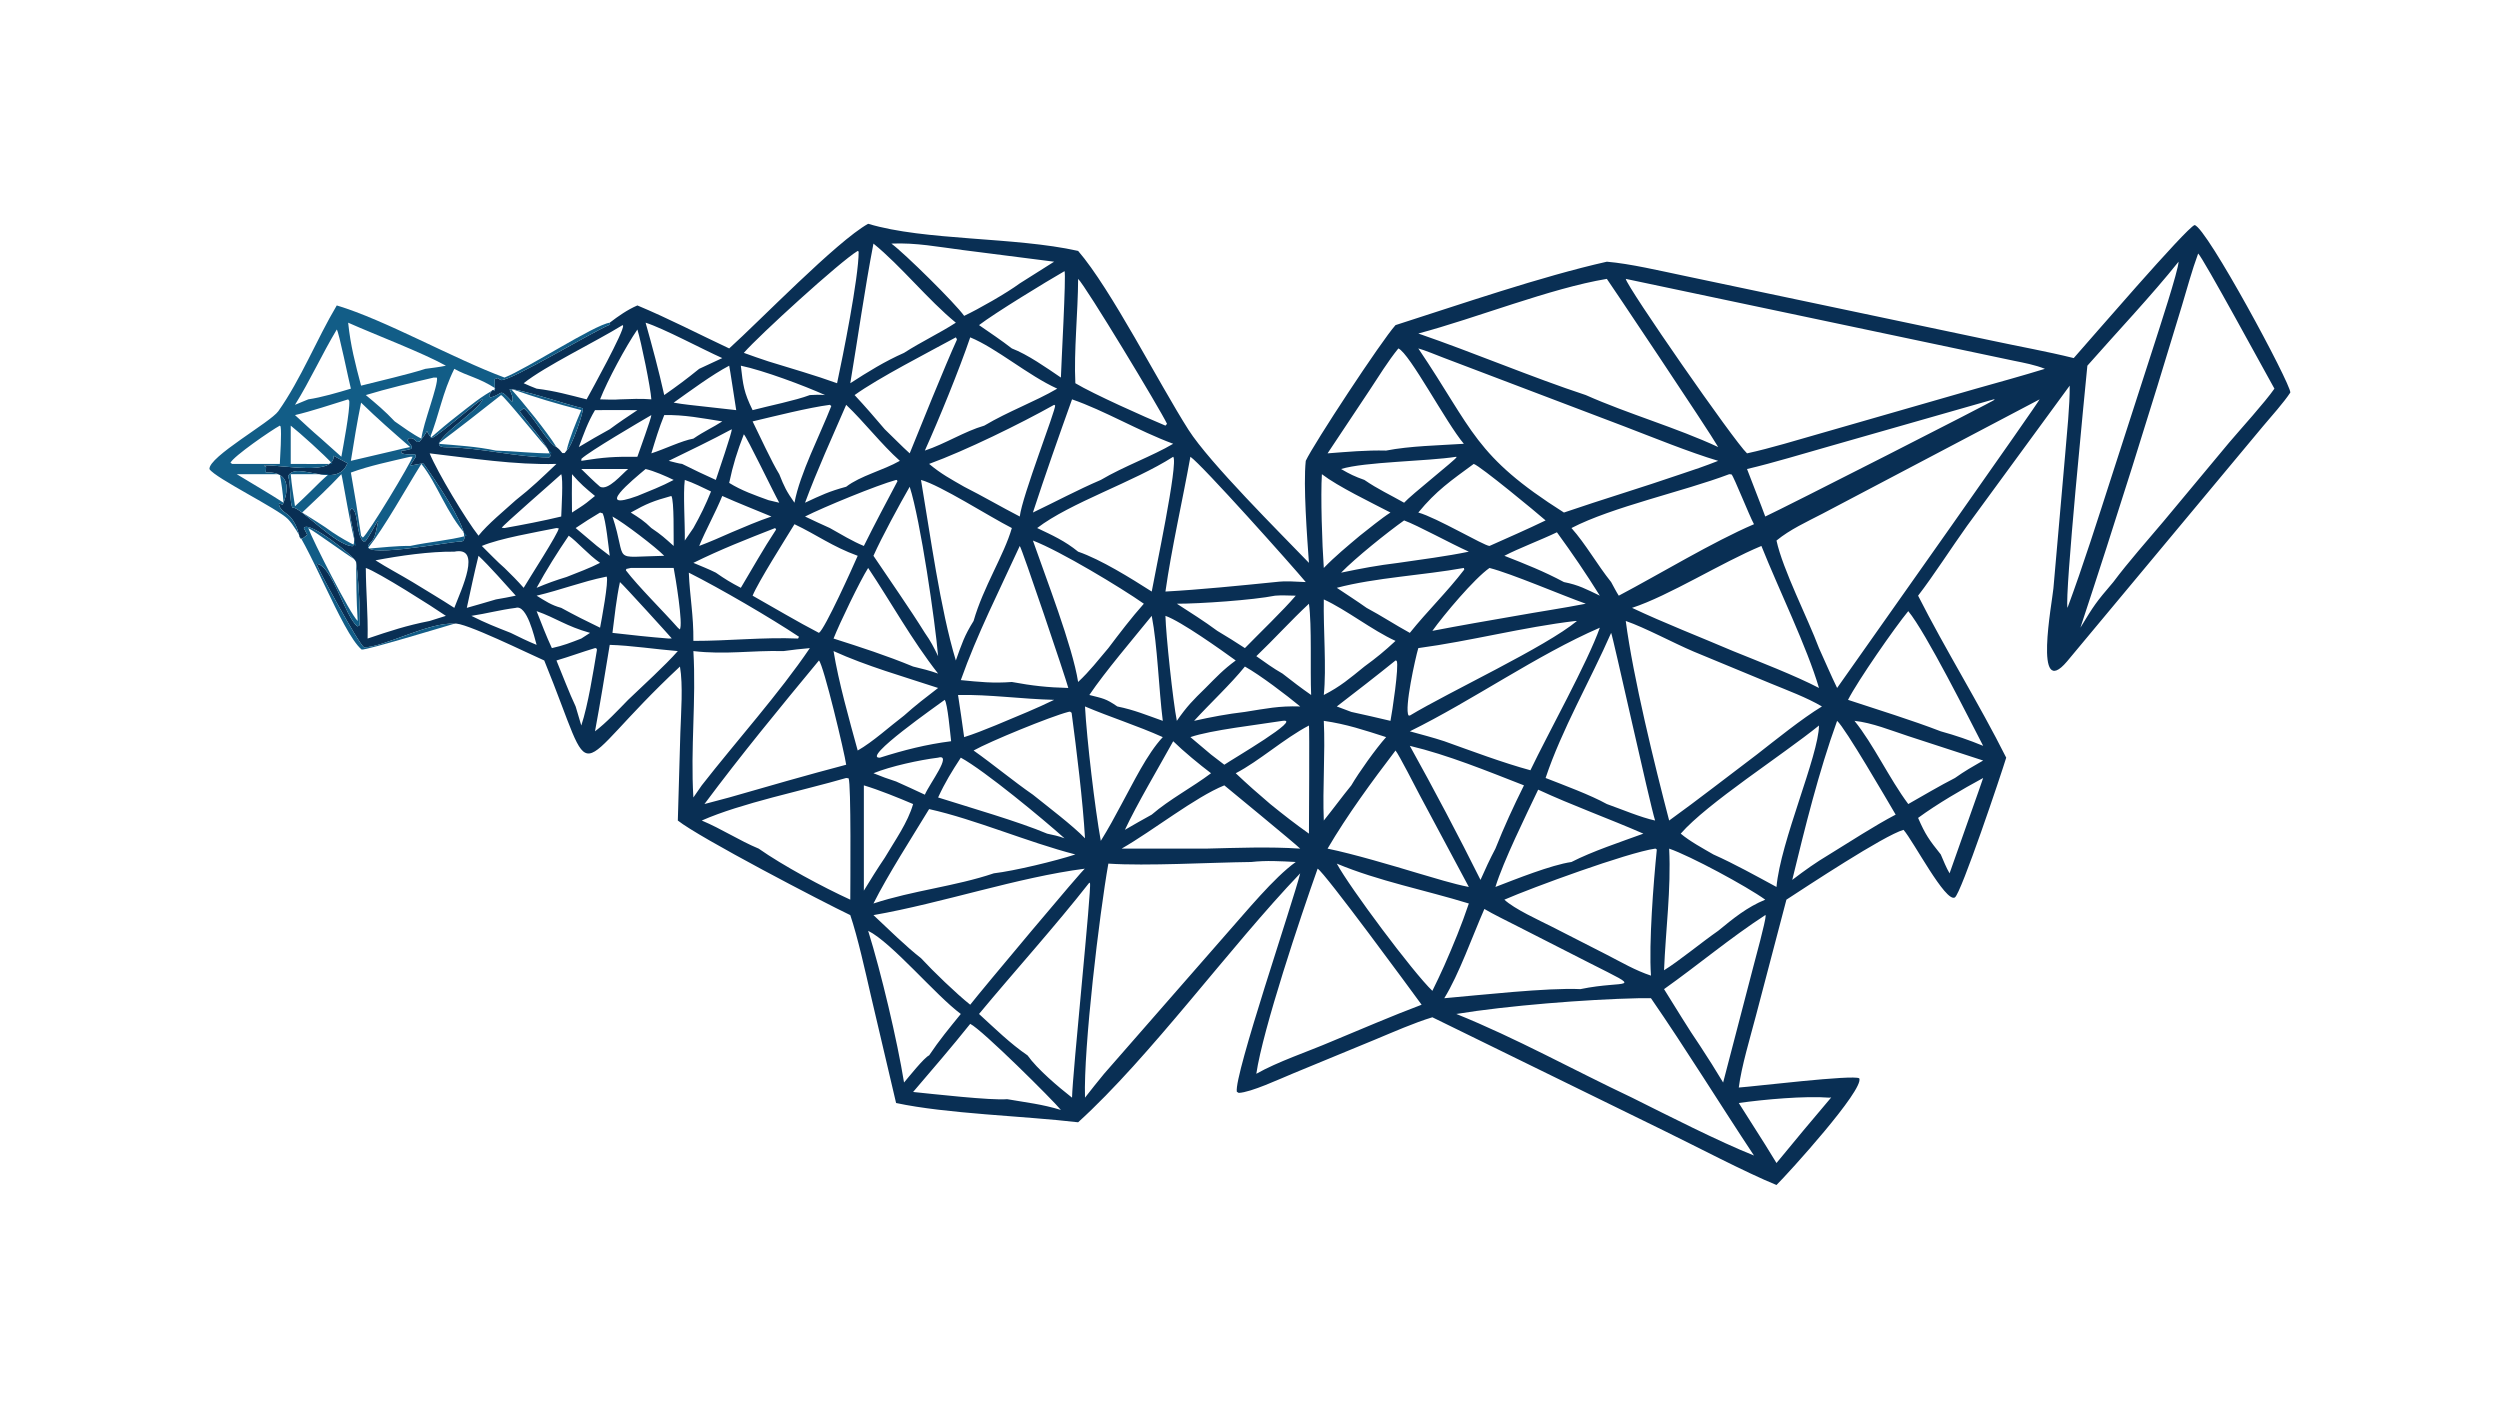 <?xml version="1.0" encoding="UTF-8"?> <svg xmlns="http://www.w3.org/2000/svg" xmlns:xlink="http://www.w3.org/1999/xlink" width="3839" height="2160" viewBox="0 0 3839 2160"><path fill="#092F54" transform="matrix(4.219 0 0 4.219 6.10352e-05 0)" d="M315.984 81.451C336.637 87.677 369.267 86.154 392.407 91.326C404.346 105.136 421.914 139.727 432.584 156.452C440.252 168.47 465.958 194 476.42 204.865C475.755 195.516 474.318 176.666 475.26 167.735C478.098 161.599 502.807 124.027 507.932 118.333C531.605 110.755 560.869 100.657 584.849 95.251C593.324 95.968 604.389 98.594 612.989 100.383L725.197 124.024C735.193 126.176 744.732 127.845 754.785 130.332C760.36 124.062 795.896 82.789 798.775 81.917C803.112 82.691 833.783 139.666 833.618 142.866C831.363 146.345 826.512 151.784 823.616 155.21L752.328 240.759C740.059 255.23 746.929 219.257 747.385 214.154L751.692 165.105C752.297 157.658 753.391 147.628 753.312 140.365L715.971 191.376C710.449 199.076 703.681 209.635 698.134 216.81C708.083 236.472 720.409 256.209 730.206 275.767C728.446 281.613 713.736 325.352 711.511 326.652C708.143 328.62 696.402 306.092 692.837 302.04C685.708 304.06 657.368 322.807 650.207 327.454L639.119 369.656C637.086 377.412 633.82 388.248 632.869 395.833C638.47 395.458 674.649 391.047 676.726 392.485C678.57 396.577 650.952 427.013 646.594 431.31C635.561 426.832 616.849 416.996 605.511 411.476L521.344 370.263C514.881 372.199 506.953 375.699 500.605 378.335L470.675 390.689C465.882 392.655 455.269 397.623 450.849 397.785L450.169 397.371C449.08 391.499 470.684 328.181 473.241 317.865C447.433 344.875 418.642 384.695 392.407 408.48C372.529 406.15 344.554 405.408 326.151 401.464L316.943 362.235C315.025 353.884 312.179 341.039 309.482 333.076C299.529 328.339 254.507 304.881 246.71 298.651L247.629 266.671C247.868 259.54 248.657 249.323 247.486 242.604C205.949 281.382 217.853 288.88 198.09 240.396C193.454 238.415 168.254 225.979 165.357 227.017C161.221 228.241 133.23 236.718 131.621 236.427C124.21 230.084 112.307 196.698 104.806 188.936C101.162 185.165 78.349 174.042 76.234 170.734C75.924 166.24 98.482 153.657 101.305 149.661C109.56 137.976 115.226 123.548 122.575 111.171C140.177 116.435 164.84 130.46 183.62 137.419C191.591 134.326 216.362 118.202 221.925 117.448C225.114 115.023 228.293 112.773 231.992 111.171C243.364 115.919 254.244 121.585 265.404 126.82C276.276 117.059 304.574 87.786 315.984 81.451ZM183.62 137.419C164.84 130.46 140.177 116.435 122.575 111.171C115.226 123.548 109.56 137.976 101.305 149.661C98.482 153.657 75.924 166.24 76.234 170.734C78.349 174.042 101.162 185.165 104.806 188.936C112.307 196.698 124.21 230.084 131.621 236.427C133.23 236.718 161.221 228.241 165.357 227.017C156.204 226.357 140.044 235.435 132.509 235.632C130.543 234.428 115.206 206.254 115.246 205.243C120.763 205.475 125.632 224.54 130.066 227.981L130.781 227.708C131.436 225.692 130.249 207.575 129.585 204.447C129.22 202.732 112.263 189.163 110.576 192.182L111.838 194.65C107.703 198.319 110.258 194.292 106.138 188.702C104.687 186.734 101.661 185.922 101.516 183.281L102.888 183.655C102.913 183.637 108.732 171.447 96.742 171.956L96.859 169.819L96.075 169.588L96.188 169.359C103.702 169.253 121.505 173.273 121.483 165.863C121.229 165.825 126.42 168.582 126.441 168.597C122.724 178.529 107.715 167.397 104.888 173.295C105.933 176.401 105.385 183.788 106.551 184.822C108.601 183.849 122.394 198.899 128.44 198.799C130.187 195.956 126.854 188.998 127.472 185.463L128.078 185.085C130.605 186.307 129.411 194.02 132.172 197.031L133.029 197.003C134.387 195.205 136.282 191.63 137.456 189.564L137.628 189.863C136.963 192.321 136.845 195.665 134.909 197.446C127.541 204.227 164.318 196.986 167.447 197.137C174.504 197.477 156.064 171.37 154.234 168.844C153.89 168.369 150.589 169.389 149.379 169.412C149.472 168.957 150.97 166.898 151.365 166.211L151.087 165.33C149.51 165.362 147.458 165.572 146.117 164.89L146 164.121C147.579 163.923 148.092 163.836 149.64 163.385L149.963 162.629C149.324 161.596 149.023 161.186 148.23 160.265L148.935 159.481C150.463 159.357 150.375 159.732 151.904 160.882L152.789 160.694C160.37 151.282 151.793 154.416 157.215 159.442C160.611 157.797 174.121 145.75 175.601 145.369C174.977 149.188 152.719 162.771 162.167 162.777C174.147 162.784 188.235 166.487 199.889 166.475L200.353 165.98C200.157 162.932 191.558 153.113 189.129 149.779L190.624 148.578C193.614 150.706 199.662 161.822 202.534 162.714C203.486 163.408 203.968 163.976 204.681 164.912L205.502 164.908L206.216 163.998C208.111 162.775 212.454 149.916 212.158 148.598C206.893 147.519 188.678 141.209 185.45 141.719C186.048 143.028 187.009 144.843 186.391 146.233C181.347 140.883 183.489 143.402 178.462 144.69L178.052 144.015C180.049 138.796 180.27 146.211 180.063 138.032L181.05 137.605L182.333 138.346C185.873 138.752 215.42 120.81 222.061 118.137L221.925 117.448C216.362 118.202 191.591 134.326 183.62 137.419ZM635.871 165.009C644.529 163.129 654.231 160.122 662.896 157.665L719.242 141.459C727.51 139.132 736.095 136.766 744.293 134.243C740.721 132.802 736.704 132.059 732.933 131.292L591.73 101.503C592.065 104.277 631.225 160.731 635.871 165.009ZM646.594 196.745C648.888 207.335 657.972 224.98 662.06 235.893C664.17 240.523 666.446 245.866 668.658 250.4C682.144 231.348 742.326 146.003 742.354 145.354L663.281 186.993C657.644 189.923 651.46 192.733 646.594 196.745ZM757.209 228.464C762.24 220.207 762.727 219.413 769.18 211.859C774.758 204.399 781.521 196.837 787.569 189.638L811.339 161.098C815.447 156.25 824.495 146.294 827.829 141.459C824.47 135.496 801.696 93.538 800.07 92.275C797.82 98.341 795.999 105.154 794.12 111.386C782.484 149.968 769.844 190.231 757.209 228.464ZM403.412 314.331C400.146 332.729 394.35 381.298 394.909 399.518C397.212 396.563 399.469 393.718 401.856 390.831L446.472 339.805C453.485 331.939 463.61 319.491 471.619 313.741C466.103 313.459 460.952 313.117 455.423 313.741C440.456 313.916 417.326 315.271 403.412 314.331ZM516.224 121.389C536.362 128.321 557.519 137.32 577.184 143.795C592.716 150.7 610.135 155.631 625.373 162.714C621.829 156.532 584.968 101.548 584.849 101.503C564.309 104.916 537.197 115.82 516.224 121.389ZM569.229 186.551C583.39 181.705 597.702 177.428 611.735 172.592C616.518 171.017 620.671 169.606 625.373 167.735C614.956 164.634 601.51 159.148 591.199 155.2L525.43 130.217C523.247 129.382 518.219 127.316 516.224 126.82C536.398 156.714 536.514 165.826 569.229 186.551ZM607.528 298.651C618.108 291.034 628.954 282.516 639.437 274.632C646.318 269.279 655.854 261.548 663.137 257.133C657.717 253.92 650.402 251.194 644.479 248.759L616.457 237.158C608.962 233.975 598.798 228.46 591.73 226.015C594.431 246.647 602.208 278.27 607.528 298.651ZM530.062 369.056C551.795 377.817 572.793 389.496 594.014 399.518C606.66 405.814 625.6 415.496 638.404 420.582C625.965 401.823 613.599 381.715 600.909 363.327L596.274 363.327C577.484 363.734 548.498 366.026 530.062 369.056ZM457.264 390.831C465.11 386.38 476.011 382.777 484.534 379.119C495.23 374.688 506.644 369.753 517.43 365.693C513.696 360.579 482.156 317.566 479.581 316.166C473.463 333.38 459.604 374.759 457.264 390.831ZM317.912 333.076C323.04 337.88 329.827 344.568 335.218 348.743C339.622 353.515 348.047 361.648 353.133 365.693C356.501 361.294 395.22 315.044 394.909 316.166C370.387 319.313 342.984 328.699 317.912 333.076ZM571.968 192.191C577.162 198.015 581.345 205.553 586.409 211.859C587.161 213.216 588.38 215.592 589.19 216.81C604.025 208.985 623.509 197.171 638.404 190.8C636.732 187.783 631.067 173.445 630.238 172.677L629.398 172.592C612.654 178.93 586.785 184.488 571.968 192.191ZM373.999 384.134C377.567 389.173 385.226 395.627 390.193 399.518C390.354 390.756 397.379 323.078 396.723 321.476L396.49 321.252C384.176 336.991 369.267 353.492 356.336 369.056C361.965 374.197 367.724 379.863 373.999 384.134ZM594.014 221.246C605.639 226.746 618.845 231.866 630.802 236.978C640.12 240.767 653.485 245.91 662.06 250.4C657.714 235.568 647.446 214.594 641.103 198.712C626.65 204.709 607.506 216.836 594.014 221.246ZM759.744 133.101C758.926 141.576 751.457 216.449 752.505 221.246C758.201 205.921 763.71 188.483 768.732 172.9L784.373 124.448C785.66 120.367 792.885 98.424 792.939 95.251C783.429 107.209 770.138 121.286 759.744 133.101ZM547.549 327.454C551.147 330.831 560.188 334.945 564.886 337.317L584.968 347.57C590.307 350.317 595.19 353.199 600.909 355.104C600.096 343.358 601.812 321.356 603.036 309.214C602.669 308.943 602.715 308.861 602.412 308.878C592.25 310.364 557.844 322.974 547.549 327.454ZM513.137 266.182C517.212 267.315 521.689 268.467 525.673 269.786C535.53 273.31 547.036 277.645 557.03 280.354C563.402 267.021 577.906 240.97 582.295 228.464C559.411 238.376 536.087 254.893 513.137 266.182ZM562.554 283.167C568.992 285.694 578.966 289.375 584.849 292.651C590.194 294.542 597.157 297.514 602.412 298.651C600.464 292.504 586.919 230.938 586.409 230.35C578.895 247.538 568.412 265.566 562.554 283.167ZM424.19 215.305C436.837 214.613 451.425 213.136 464.102 211.859C468.307 211.357 471.064 211.695 475.26 211.859C470.493 206.096 437.397 169.018 433.272 166.25C430.47 181.868 426.34 199.966 424.19 215.305ZM255.421 298.651C262.735 301.726 269.088 305.945 276.143 308.878C284.952 315.066 299.543 322.912 309.482 327.454C309.485 322.355 309.827 284.892 308.856 283.277L307.988 283.167C292.324 287.736 269.754 292.311 255.421 298.651ZM611.735 303.424C615.064 306.225 619.79 308.771 623.62 310.996C631.331 314.44 639.138 318.796 646.594 322.83C648.021 306.337 661.956 274.991 662.06 264.067C648.888 274.756 621.37 292.354 611.735 303.424ZM377.501 192.191C383.141 194.875 387.556 196.855 392.407 200.792C400.725 203.662 411.61 210.473 419.198 215.305C420.183 209.488 429.01 168.184 427.014 166.25C412.669 175.447 389.521 182.961 377.501 192.191ZM252.371 236.978C253.426 255.006 251.283 272.279 252.371 290.257L255.421 285.85C267.934 269.816 283.717 252.254 294.762 235.893C291.437 236.169 288.459 236.529 285.151 236.978C273.407 236.681 264.131 238.358 252.371 236.978ZM483.198 308.878C492.404 310.752 507.016 315.094 516.224 317.865C521.904 319.507 528.912 321.738 534.618 322.83L516.696 289.322C515.365 286.801 509.146 274.617 507.932 273.165C499.372 284.387 490.328 296.702 483.198 308.878ZM317.912 328.853C332.307 324.105 347.763 322.592 361.722 317.865C369.158 316.993 384.169 313.386 391.4 310.996C374.043 306.518 354.967 298.225 338.171 294.483C331.974 304.697 323.064 318.555 317.912 328.853ZM256.398 292.651L265.404 290.257C279.411 286.227 293.912 282.039 307.988 278.341C307.439 274.173 299.78 242.076 298.077 240.396C283.957 257.464 269.615 274.873 256.398 292.651ZM575.226 360.015C592.085 356.531 599.182 360.963 578.657 350.554L552.336 337.145C548.998 335.419 543.354 332.704 540.271 330.836C535.982 340.603 530.988 354.737 525.673 363.327C538.148 362.244 563.353 359.43 575.226 360.015ZM349.708 247.542C356.406 248.205 361.526 248.748 368.283 248.222C375.694 249.59 381.261 250.212 388.834 250.4C387.956 246.93 371.852 199.279 371.166 198.712C363.842 214.687 355.566 230.981 349.708 247.542ZM672.628 254.725C683.504 258.322 695.786 262.092 706.386 266.182C711.882 267.703 716.521 269.293 721.813 271.465C716.835 261.873 700.998 230.203 694.556 222.437C689.636 228.403 676.173 247.765 672.628 254.725ZM347.901 240.396C350.079 234.305 350.997 231.383 354.358 226.015C357.903 213.603 365.456 202.068 368.283 192.191C360.108 188.049 342.282 176.59 335.218 174.683C338.539 194.216 342.221 221.743 347.901 240.396ZM618.738 380.594C621.733 385.122 624.372 389.366 627.175 394.005L638.176 351.797C638.898 349.038 642.616 335.44 642.675 333.228L642.503 333.076C629.712 341.397 618.048 351.237 605.666 360.015C609.614 366.289 614.581 374.568 618.738 380.594ZM270.734 128.432C273.712 129.493 276.7 130.587 279.709 131.549C287.68 134.019 296.89 136.655 304.672 139.485C306.71 129.972 312.531 101.175 312.531 91.575L312.179 91.326C305.823 95.118 276.279 122.056 270.734 128.432ZM483.198 165.009C490.443 164.462 497.238 163.818 504.513 163.998C513.199 162.298 523.832 162.117 532.802 161.525C526.367 153.955 513.103 128.627 508.967 126.82C505.191 131.467 501.79 137.034 498.466 142.059L483.198 165.009ZM521.344 360.643C522.791 357.635 524.34 354.521 525.673 351.472C528.991 343.917 531.983 336.698 534.618 328.853C518.853 323.986 501.722 320.689 486.559 314.331C491.152 322.892 514.317 353.943 521.344 360.643ZM652.329 320.26C657.059 316.663 660.712 314.051 665.804 310.996C673.352 306.369 682.25 300.54 689.969 296.502C686.829 291.183 671.601 264.914 668.658 262.369C661.928 281.032 657.015 301.023 652.329 320.26ZM635.871 170.715L641.103 184.262L642.503 187.998C648.953 185.039 725.678 146.018 726.055 145.45L725.643 145.354L666.274 162.314C656.575 165.052 645.549 168.439 635.871 170.715ZM375.947 186.551C384.238 182.587 392.122 178.349 400.66 174.683C409.057 169.716 419.485 165.981 427.014 161.525C414.332 156.823 401.946 149.401 390.193 145.354C385.413 158.681 380.351 173.07 375.947 186.551ZM309.482 139.485C315.832 135.367 322.088 131.504 329.047 128.432C335.251 124.431 342.167 121.166 347.901 117.448C337.739 109.135 327.903 96.758 317.912 88.66C314.68 105.462 312.318 122.591 309.482 139.485ZM354.358 273.165C361.567 278.265 368.98 284.436 375.947 289.245C381.16 293.441 390.549 300.555 394.909 305.119C394.186 291.955 391.797 272.659 390.036 259.428L389.458 259.006L388.834 259.119C382.344 260.796 360.256 269.852 354.358 273.165ZM392.407 248.222C396.696 244.221 399.638 240.322 403.412 235.893C407.434 230.565 411.887 224.718 416.331 219.738C408.111 213.957 385.865 200.531 375.947 196.745C380.624 210.208 390.368 235.211 392.407 248.222ZM273.927 216.81C281.509 221.069 290.463 226.426 298.077 230.35C300.205 229.042 310.5 206.192 312.179 202.296C302.924 198.928 297.331 194.675 289.168 190.8C285.8 196.327 275.99 211.778 273.927 216.81ZM538.863 320.26C540.661 316.197 542.223 312.801 544.291 308.878C547.56 300.69 550.754 293.759 554.68 285.85C541.465 280.702 526.946 274.741 513.137 271.465C521.76 286.985 530.997 304.444 538.863 320.26ZM544.291 322.83C551.705 319.989 564.527 314.831 571.968 313.741C579.486 309.877 590.046 306.384 598.145 303.424C585.505 297.897 572.212 293.149 559.853 287.412C555.298 296.989 547.241 313.325 544.291 322.83ZM336.621 163.998C343.992 161.565 350.999 157.02 358.251 154.917C367.15 149.635 376.602 146.249 384.81 141.459C374.211 136.654 362.693 126.714 353.133 122.788C349.177 134.449 341.775 152.567 336.621 163.998ZM338.171 168.85C342.61 172.547 345.948 174.298 350.923 177.161C357.775 180.626 364.351 184.481 371.166 187.998C372.008 180.616 384.368 149.041 384.041 147.555L383.672 147.346C371.287 154.281 351.527 163.983 338.171 168.85ZM605.666 353.147C610.978 349.894 619.331 342.984 625.373 338.788C630.895 334.261 635.889 330.164 642.503 327.454C635.731 322.577 615.216 311.513 607.528 308.878C608.262 323.808 606.264 338.236 605.666 353.147ZM408.232 308.878L438.782 308.878C450.061 308.604 461.974 308.126 473.241 308.878C471.802 307.374 445.631 285.852 445.619 285.85C434.97 290.166 419.657 302.338 408.232 308.878ZM516.224 235.893C515.154 239.482 511.09 257.865 512.669 260.401L513.137 260.451C527.421 251.834 562.775 235.378 573.974 226.015L573.446 226.015C554.291 228.267 535.386 233.321 516.224 235.893ZM329.047 394.005C330.559 392.227 336.446 384.822 338.171 384.134C341.854 378.627 345.533 374.18 349.708 369.056C340.553 362.274 324.584 343.058 315.984 338.788C320.704 353.932 326.542 378.554 329.047 394.005ZM366.57 400.067C373.82 401.334 379.091 401.854 386.136 403.985C383.34 400.524 357.37 374.688 353.133 372.656C346.36 381.139 339.391 389.198 332.347 397.448C339.25 398.143 360.808 400.599 366.57 400.067ZM350.923 114.969C356.031 112.566 366.419 106.667 371.166 103.149L383.672 95.251L350.433 91.01C341.423 89.868 333.509 88.281 324.434 88.66C329.249 92.189 347.756 110.459 350.923 114.969ZM516.224 186.551C522.804 188.344 540.212 198.682 542.136 198.712C548.891 195.687 555.916 192.642 562.554 189.42C559.437 186.669 538.736 169.573 536.397 168.85C528.148 174.923 522.747 178.584 516.224 186.551ZM391.4 139.485C397.873 143.384 416.74 151.816 424.19 154.917L424.766 154.271C422.33 149.066 395.067 103.938 392.407 101.503C392.364 113.668 390.82 127.807 391.4 139.485ZM400.66 306.052C403.518 301.438 405.696 297.425 408.232 292.651C412.441 284.99 417.446 274.47 423.222 268.292C413.863 264.09 404.281 261.102 394.909 257.133C395.566 269.169 398.535 294.365 400.66 306.052ZM174.164 194.98C177.468 190.807 183.602 185.799 187.726 182.05C193.493 177.53 197.183 173.915 202.534 168.85C187.473 169.29 171.401 166.747 156.388 165.009C159.1 171.722 169.742 189.427 174.164 194.98ZM496.601 174.683C501.461 178.035 506.038 180.12 511.057 182.98C513.461 180.231 529.982 167.203 530.145 166.399L530.062 166.25C519.333 167.932 496.668 168.055 488.12 170.715C491.275 172.561 493.114 173.452 496.601 174.683ZM547.549 202.296C555.249 205.321 561.929 207.953 569.229 211.859C574.668 212.944 577.286 214.419 582.295 216.81C577.206 208.644 572.34 201.517 566.679 193.736C560.806 196.558 552.731 199.587 547.549 202.296ZM464.102 216.81C455.971 218.423 436.739 219.751 428.337 219.738C433.281 222.937 438.336 226.111 443.063 229.616C446.507 231.691 449.761 233.672 453.111 235.893C458.088 230.775 467.309 221.909 471.619 216.81C469.486 216.772 466.135 216.611 464.102 216.81ZM216.562 180.517C213.003 177.577 211.263 176.115 208.189 172.592C208.107 177.284 208.141 181.863 208.189 186.551C209.686 185.565 212.17 184.037 213.512 182.98L216.562 180.517ZM373.999 259.119C377.365 257.706 380.379 256.305 383.672 254.725C372.002 254.45 360.015 252.715 348.698 252.957C349.428 257.982 350.283 263.279 350.923 268.292C357.575 266.223 367.307 261.882 373.999 259.119ZM214.764 230.35C206.04 227.91 202.43 224.937 195.309 222.437C197.078 226.911 198.833 231.545 200.864 235.893C205.052 234.976 207.541 233.975 211.574 232.412L214.764 230.35ZM183.62 206.72C186.199 209.221 188.217 211.27 190.602 213.951C192.49 210.686 203.333 193.949 203.36 192.298L202.534 192.191C195.088 193.705 181.917 195.942 175.367 198.712C177.662 200.964 181.281 204.745 183.62 206.72ZM218.409 145.354C220.57 145.404 223.56 145.563 225.645 145.354C229.346 145.244 233.416 145.021 237.07 145.354C236.815 141.166 233.378 124.382 231.992 119.932C227.79 126.048 221.104 138.465 218.409 145.354ZM252.371 159.649C256.365 156.91 259.48 155.587 262.887 153.379C255.665 152.247 249.08 150.908 241.765 151.081C239.827 155.87 238.565 160.089 237.07 165.009C241.865 163.481 248.179 160.381 252.371 159.649ZM237.07 151.081C232.736 153.595 214.537 164.262 211.636 166.981L211.574 167.735C219.983 166.391 223.566 166.187 231.992 166.25C232.636 164.381 237.113 152.025 237.07 151.081ZM204.271 221.246C209.143 223.911 213.397 226.07 218.409 228.464C218.886 226.02 221.635 211.338 220.803 209.86L220.164 210.002C212.138 211.623 204.02 214.748 195.309 216.81C198.497 218.754 200.634 220.257 204.271 221.246ZM269.642 213.951C274.046 206.585 277.739 199.927 282.485 192.729L282.138 192.191C271.681 196.295 262.44 199.895 252.371 204.865C254.909 205.941 258.144 207.213 260.543 208.432C263.988 210.834 265.921 212.003 269.642 213.951ZM294.762 143.795C296.931 143.674 298.156 143.621 300.309 143.795C292.726 140.364 277.853 134.814 269.642 133.101C270.485 140.318 270.715 142.715 273.927 149.277C279.99 147.678 289.364 145.822 294.762 143.795ZM440.785 274.632L445.619 278.341C448.627 276.26 474.388 261.277 466.798 262.369C458.146 263.761 440.714 265.714 433.272 268.292L440.785 274.632ZM216.562 266.182C220.603 263.143 225.016 258.418 228.617 254.725C233.91 249.659 242.047 242.264 246.71 236.978C238.781 236.334 229.539 234.923 221.925 234.716C220.22 245.114 218.492 255.84 216.562 266.182ZM506.093 262.369C506.689 259.412 509.261 242.415 508.364 240.535L507.932 240.396C500.851 246.108 493.764 251.587 486.559 257.133L491.845 259.119C496.638 260.166 501.32 261.229 506.093 262.369ZM171.569 224.154C176.872 226.843 180.416 228.19 185.885 230.35C189.098 231.932 191.995 233.364 195.309 234.716C194.501 231.925 191.816 219.946 187.726 221.246C181.793 222.015 177.119 223.318 171.569 224.154ZM343.842 254.725C341.472 256.524 313.187 276.222 320.28 275.767C329.023 273.007 337.08 270.942 346.183 269.786C345.863 267.181 344.885 255.895 343.842 254.725ZM428.337 262.369C432.038 257.031 434.128 254.943 438.782 250.4C442.704 246.458 445.234 243.716 449.774 240.396C444.497 236.573 429.855 226.127 424.19 224.154C424.342 231.001 426.942 255.395 428.337 262.369ZM245.198 206.72L229.58 206.72L227.971 207.074L227.805 207.586C232.237 213.408 241.445 222.497 246.71 228.464L247.414 229.09C248.766 227.558 245.762 209.533 245.198 206.72ZM243.394 232.412L244.505 232.366C244.441 232.193 226.609 212.544 225.645 211.859C224.364 217.789 223.681 224.3 222.916 230.35C229.82 231.139 236.468 231.876 243.394 232.412ZM290.477 232.412L290.811 231.761C280.527 224.911 262.177 214.205 250.712 208.432C251.078 217.411 252.466 223.853 252.371 233.269C265.135 233.288 277.859 231.87 290.477 232.412ZM211.574 264.067C214.084 256.457 215.922 244.611 217.287 236.452L216.993 235.911L216.562 235.893C211.842 237.298 207.086 239.067 202.534 240.396C204.582 245.332 207.287 252.471 209.519 257.133C210.222 259.447 210.912 261.74 211.574 264.067ZM476.42 264.067C467.397 268.782 458.257 277.05 449.774 281.436C454.033 285.468 457.87 288.856 462.341 292.651C467.294 296.663 471.218 299.729 476.42 303.424C476.417 300.155 476.666 264.554 476.42 264.067ZM283.628 182.98C281.464 179.106 271.779 158.916 270.734 158.07C268.286 164.416 266.806 169.105 265.404 175.764C269.923 178.578 274.72 180.232 279.709 182.05L283.628 182.98ZM254.481 198.712C258.603 197.15 262.312 195.517 266.33 193.736C271.14 191.71 275.835 189.667 280.786 187.998C274.989 185.574 268.56 183.071 262.887 180.517C260.3 186.831 256.878 192.881 254.481 198.712ZM551.756 224.154C559.979 222.675 569.137 221.317 577.184 219.738C568.043 216.481 550.346 208.844 542.136 206.72C536.608 210.572 525.487 223.82 521.344 229.616C531.47 227.661 541.598 225.919 551.756 224.154ZM245.198 146.552C247.015 146.842 248.885 147.17 250.712 147.346L267.962 149.277C267.72 147.84 265.538 133.367 265.404 133.101C259.215 136.342 251.056 142.382 245.198 146.552ZM632.869 401.464L642.503 416.654L646.594 423.308C653.312 415.147 659.663 407.467 666.518 399.438L665.804 399.518C657.031 398.814 641.936 400.169 632.869 401.464ZM349.708 275.767C346.436 280.787 343.947 284.797 341.447 290.257C352.712 293.834 370.848 299.06 381.131 303.424C383.319 303.909 385.364 304.298 387.459 305.119C379.821 298.254 358.335 280.464 349.708 275.767ZM204.271 172.592C201.72 174.964 182.783 191.383 182.626 192.101L183.62 192.191C189.938 191.086 198.058 189.514 204.271 187.998C204.363 185.336 205.041 174.285 204.271 172.592ZM252.371 192.191C254.974 187.54 256.782 183.85 258.796 178.885C255.801 177.464 252.335 175.705 249.245 174.683C248.591 179.626 249.364 190.926 249.245 196.745L252.371 192.191ZM174.164 202.296C172.61 208.573 171.276 214.924 169.906 221.246C173.421 220.229 177.007 219.232 180.503 218.175C182.77 217.753 185.521 217.321 187.726 216.81C184.187 212.903 177.865 205.698 174.164 202.296ZM165.357 221.246C167.988 214.369 175.493 198.772 165.357 200.792C156.46 200.681 145.479 202.261 136.663 203.942C140.81 206.6 145.81 209.236 150.165 211.859C155.117 214.909 160.51 218.096 165.357 221.246ZM221.925 202.296C221.507 199.127 220.499 189.297 219.385 186.865L218.409 186.551C215.23 188.435 212.578 190.117 209.519 192.191L217.251 198.712L221.925 202.296ZM532.802 206.72C518.092 209.375 500.609 210.236 486.559 213.951C490.078 216.311 493.973 218.808 497.399 221.246C502.859 224.166 507.795 227.428 513.137 230.35C519.623 222.273 526.589 215.607 532.957 207.302L532.802 206.72ZM244.353 180.517C237.855 182.329 235.44 183.249 229.58 186.551C232.591 188.44 234.504 189.65 237.07 192.191C240.943 194.826 241.772 195.672 245.198 198.712C245.131 195.597 245.419 182.053 244.353 180.517ZM222.916 187.998C228.617 205.226 221.753 202.681 241.765 202.296C238.672 199.116 226.972 190.177 222.916 187.998ZM221.925 156.233C225.263 153.753 228.536 151.575 231.992 149.277C226.952 149.276 221.576 149.186 216.562 149.277C213.894 153.783 212.518 157.801 210.682 162.714C214.473 160.434 218.045 158.356 221.925 156.233ZM245.198 174.683C242.567 173.385 237.823 171.318 234.98 170.715C230.218 174.729 215.936 186.363 231.992 180.517C236.526 178.659 240.87 176.992 245.198 174.683ZM336.621 289.245C338.364 285.146 346.828 274.215 341.447 275.767C334.677 276.607 324.155 278.89 317.912 281.436C320.849 282.646 323.129 283.464 326.151 284.44C329.627 286.023 333.181 287.601 336.621 289.245ZM222.916 170.715L211.574 170.715C213.806 172.886 216.048 175.138 218.409 177.161C221.347 178.694 226.334 172.565 228.617 170.715L222.916 170.715ZM317.912 202.296C323.816 211.099 331.149 221.546 336.621 230.35C338.846 233.509 339.735 235.335 341.447 238.832C340.385 226.347 335.039 189.431 331.105 177.161C327.506 183.423 320.831 195.704 317.912 202.296ZM508.967 204.865C517.209 203.654 526.548 202.478 534.618 200.792C528.349 198.017 515.792 191.127 511.057 189.42C504.884 193.79 493.32 203.094 488.12 208.432C495.641 206.871 501.269 205.798 508.967 204.865ZM213.512 145.354C215.369 141.964 227.202 120.535 226.784 118.54L226.606 118.333C216.769 124.427 198.38 133.261 190.602 139.485C192.199 140.194 193.671 140.85 195.309 141.459C202.014 142.281 206.989 143.707 213.512 145.354ZM156.388 226.015L162.292 224.154C157.848 221.067 137.455 208.115 133.147 206.72C133.189 215.413 133.981 223.582 133.799 232.412C142.045 229.624 147.903 227.685 156.388 226.015ZM473.241 257.133C468.225 252.998 458.74 245.755 453.111 242.604C447.838 249.136 440.486 255.93 434.617 262.369C440.896 260.962 446.69 259.866 453.111 259.119C460.926 257.888 465.346 256.892 473.241 257.133ZM311.051 143.795C315.079 148.123 318.193 151.742 322.019 156.233C324.925 158.988 328.227 162.439 331.105 165.009C333.972 157.877 344.299 132.315 348.296 123.633C348.328 123.564 348.063 122.934 347.901 122.788C338.001 128.187 319.629 137.608 311.051 143.795ZM207.007 194.98C202.855 201.077 198.832 207.467 195.309 213.951C199.338 212.265 202.041 211.278 206.216 210.002C210.104 208.456 214.742 206.747 218.409 204.865C214.067 201.848 209.911 196.978 207.007 194.98ZM496.601 242.604C501.124 239.298 503.833 237.07 507.932 233.269C499.478 229.427 489.96 221.877 481.827 218.175C481.619 228.883 482.836 243.207 481.827 252.957C487.96 249.804 491.212 246.966 496.601 242.604ZM243.394 167.735C244.328 167.972 247.51 168.838 248.271 168.85C252.417 170.929 256.315 172.775 260.543 174.683C261.29 172.343 266.597 157.032 266.33 156.233C258.653 160.375 251.212 163.898 243.394 167.735ZM326.151 174.683C319.219 176.582 299.831 184.546 293.011 187.998C295.999 189.405 299.024 190.866 302.044 192.191C305.749 194.292 310.563 197.159 314.42 198.712C318.373 190.746 322.501 182.977 326.669 175.124L326.446 174.731L326.151 174.683ZM234.98 117.448C237.519 126.487 239.717 134.649 241.765 143.795C246.641 140.379 249.86 137.991 254.481 134.243L262.887 130.332C255.635 127.104 241.364 119.443 234.98 117.448ZM307.988 147.346C302.956 158.96 297.382 171.162 293.011 182.98C299.011 180.169 301.747 178.864 307.988 177.161C313.122 173.176 321.384 171.235 327.524 167.735C320.756 161.685 314.716 153.762 307.988 147.346ZM283.628 172.592C285.482 177.241 286.197 178.742 289.168 182.98C291.156 172.319 298.413 158.439 302.573 147.781L302.044 147.346C294.326 148.349 281.746 151.528 273.927 153.379C276.36 158.298 280.938 168.275 283.628 172.592ZM476.42 219.738C469.937 225.779 463.794 232.578 457.264 238.832C460.475 241.107 463.378 243.223 466.798 245.171C470.345 247.951 473.524 250.381 477.22 252.957C476.834 243.709 477.517 227.725 476.42 219.738ZM427.014 269.786C421.97 278.929 413.7 292.87 409.434 302.04C412.61 300.234 416.001 298.216 419.198 296.502C425.758 290.855 433.954 286.59 440.785 281.436C436.684 278.347 430.691 273.408 427.014 269.786ZM312.179 273.165C317.677 270.046 323.79 264.44 329.047 260.451C333.188 256.738 337.048 253.783 341.447 250.4C328.929 246.268 315.36 242.427 303.386 236.978C305.242 248.335 309.089 261.87 312.179 273.165ZM721.813 283.167C714.249 287.256 705.079 292.596 698.134 297.693C700.77 303.793 702.204 305.765 706.386 310.996C707.303 313.113 708.426 315.945 709.592 317.865C710.608 314.854 721.854 283.318 721.813 283.167ZM315.984 206.72C313.004 211.433 305.595 226.827 303.386 232.412C313.483 235.64 322.569 238.567 332.347 242.604C335.535 243.392 338.354 244.043 341.447 245.171C331.697 232.701 324.513 219.491 315.984 206.72ZM314.42 285.85L314.42 324.17C316.936 320.053 319.302 316.228 322.019 312.222C325.683 306.001 330.438 299.377 332.347 292.651C327.043 290.396 319.954 287.505 314.42 285.85ZM504.513 268.292C496.524 265.734 490.174 263.58 481.827 262.369C482.395 274.317 481.337 286.817 481.827 298.651C485.246 294.414 488.456 290.019 491.845 285.85C494.584 281.145 500.84 272.379 504.513 268.292ZM694.556 292.651C699.961 289.581 706.07 285.965 711.549 283.167C715.017 280.691 718.114 278.932 721.813 276.809L694.533 267.915C688.339 265.892 681.311 263.027 674.981 262.369C681.867 270.876 687.635 283.364 694.556 292.651ZM406.678 257.133C412.905 258.408 417.277 260.268 423.222 262.369C421.745 250.614 421.309 235.055 419.198 224.154C412.48 232.467 402.278 244.387 396.49 252.957C401.473 254.232 402.421 254.205 406.678 257.133ZM368.283 126.82C374.049 129.024 380.894 133.859 386.136 137.419C386.224 133.376 388.104 99.912 387.459 98.688C380.764 102.533 362.13 113.9 356.336 118.333C360.258 121.038 364.53 123.901 368.283 126.82ZM481.129 172.592C480.64 180.459 481.211 198.157 481.827 206.72C486.009 202.407 490.367 198.845 494.948 194.98C498.182 192.458 502.749 188.682 506.093 186.551C499.023 182.867 487.102 177.16 481.129 172.592Z"></path><path fill="#125D87" transform="matrix(4.219 0 0 4.219 6.10352e-05 0)" d="M122.575 111.171C140.177 116.435 164.84 130.46 183.62 137.419C191.591 134.326 216.362 118.202 221.925 117.448L222.061 118.137C215.42 120.81 185.873 138.752 182.333 138.346L181.05 137.605L180.063 138.032C180.27 146.211 180.049 138.796 178.052 144.015L178.462 144.69C183.489 143.402 181.347 140.883 186.391 146.233C187.009 144.843 186.048 143.028 185.45 141.719C188.678 141.209 206.893 147.519 212.158 148.598C212.454 149.916 208.111 162.775 206.216 163.998C207.27 159.411 209.726 153.644 211.574 149.277C202.082 146.794 195.127 144.751 185.885 141.459C190.497 146.546 199.006 157.042 202.534 162.714C199.662 161.822 193.614 150.706 190.624 148.578L189.129 149.779C191.558 153.113 200.157 162.932 200.353 165.98L199.889 166.475C188.235 166.487 174.147 162.784 162.167 162.777C152.719 162.771 174.977 149.188 175.601 145.369C174.121 145.75 160.611 157.797 157.215 159.442C151.793 154.416 160.37 151.282 152.789 160.694L151.904 160.882C150.375 159.732 150.463 159.357 148.935 159.481L148.23 160.265C149.023 161.186 149.324 161.596 149.963 162.629L149.64 163.385C148.092 163.836 147.579 163.923 146 164.121L146.117 164.89C147.458 165.572 149.51 165.362 151.087 165.33L151.365 166.211C150.97 166.898 149.472 168.957 149.379 169.412C150.589 169.389 153.89 168.369 154.234 168.844C156.064 171.37 174.504 197.477 167.447 197.137C164.318 196.986 127.541 204.227 134.909 197.446C136.845 195.665 136.963 192.321 137.628 189.863L137.456 189.564C136.282 191.63 134.387 195.205 133.029 197.003L132.172 197.031C129.411 194.02 130.605 186.307 128.078 185.085L127.472 185.463C126.854 188.998 130.187 195.956 128.44 198.799C122.394 198.899 108.601 183.849 106.551 184.822C105.385 183.788 105.933 176.401 104.888 173.295C107.715 167.397 122.724 178.529 126.441 168.597C126.42 168.582 121.229 165.825 121.483 165.863C121.505 173.273 103.702 169.253 96.188 169.359L96.075 169.588L96.859 169.819L96.742 171.956C108.732 171.447 102.913 183.637 102.888 183.655L101.516 183.281C101.661 185.922 104.687 186.734 106.138 188.702C110.258 194.292 107.703 198.319 111.838 194.65L110.576 192.182C112.263 189.163 129.22 202.732 129.585 204.447C130.249 207.575 131.436 225.692 130.781 227.708L130.066 227.981C125.632 224.54 120.763 205.475 115.246 205.243C115.206 206.254 130.543 234.428 132.509 235.632C140.044 235.435 156.204 226.357 165.357 227.017C161.221 228.241 133.23 236.718 131.621 236.427C124.21 230.084 112.307 196.698 104.806 188.936C101.162 185.165 78.349 174.042 76.234 170.734C75.924 166.24 98.482 153.657 101.305 149.661C109.56 137.976 115.226 123.548 122.575 111.171ZM149.282 198.712C156.215 197.227 163.374 196.703 169.906 194.98C162.491 186.863 159.146 175.98 153.36 168.85C147.622 177.995 140.077 191.778 133.799 199.702C138.738 199.307 144.416 198.637 149.282 198.712ZM159.457 161.525C166.453 162.104 173.641 162.535 180.503 163.998C187.179 164.202 194.455 165.06 200.864 165.009C197.835 162.129 183.568 144.08 182.371 143.795C174.739 149.819 167.251 155.701 159.457 161.525ZM131.423 140.365C138.222 138.618 148.381 136.327 154.851 134.243C157.111 133.928 160.128 133.597 162.292 133.101C153.705 128.328 136.606 121.857 126.721 117.448C127.574 125.754 129.302 132.361 131.423 140.365ZM127.709 172C129.146 180.01 130.277 186.977 131.423 194.98L132.065 195.662C133.769 194.708 149.825 168.083 150.148 166.222L149.282 166.25C142.148 167.933 134.564 169.481 127.709 172ZM107.369 147.346L112.195 145.354C116.911 144.67 123.034 142.867 127.709 141.459C126.976 138.729 123.322 120.665 122.575 119.932C117.162 128.982 112.898 138.443 107.369 147.346ZM156.388 159.649C159.937 156.56 163.009 153.965 166.735 151.081C171.272 147.558 175.369 144.073 180.503 141.459C174.077 137.323 170.223 136.989 165.357 134.243C160.99 143.012 159.897 150.795 156.388 159.649ZM157.888 137.419C150.876 139.045 140.042 141.659 133.147 143.795C137.144 147.128 140.064 149.564 143.669 153.379C146.579 155.415 150.231 158.077 153.36 159.649C154.033 154.125 159.585 140.094 159.047 137.456L157.888 137.419ZM130.187 226.015C129.681 218.05 129.692 211.79 129.607 203.942C125.315 201.333 114.976 193.642 112.195 192.191C113.764 196.59 127.542 223.736 130.187 226.015ZM124.244 172.592C119.528 177.585 115.002 181.846 109.984 186.551C113.51 188.778 117.697 191.287 121.002 193.736C124.162 195.831 126.224 196.976 129.607 198.712C127.92 194.068 124.599 173.214 124.244 172.592ZM105.819 168.85C110.878 168.869 115.944 168.908 121.002 168.85C118.238 165.708 109.114 157.525 105.819 154.917L105.819 168.85ZM84.531 168.85L101.847 168.85C101.981 165.94 102.541 157.693 102.137 155.233L101.847 154.917C98.833 156.524 84.926 166.095 83.876 168.45L84.531 168.85ZM103.202 182.98C102.936 179.35 102.5 176.182 101.847 172.592L86.163 172.592C91.815 176.061 97.657 179.376 103.202 182.98ZM113.013 178.885C115.25 176.65 117.232 174.663 119.629 172.592L105.819 172.592C106.14 176.465 106.789 180.41 107.369 184.262C109.3 182.471 111.144 180.747 113.013 178.885ZM126.721 145.354C120.803 147.181 113.246 149.712 107.369 151.081C110.48 153.937 113.647 156.918 116.853 159.649L124.244 166.25C124.98 162.09 127.373 149.608 127.135 145.925L126.721 145.354ZM131.423 146.552C129.969 153.713 128.854 160.513 127.709 167.735L143.669 163.998C145.482 163.556 147.461 163.029 149.282 162.714C142.935 157.195 137.437 152.425 131.423 146.552Z"></path></svg> 